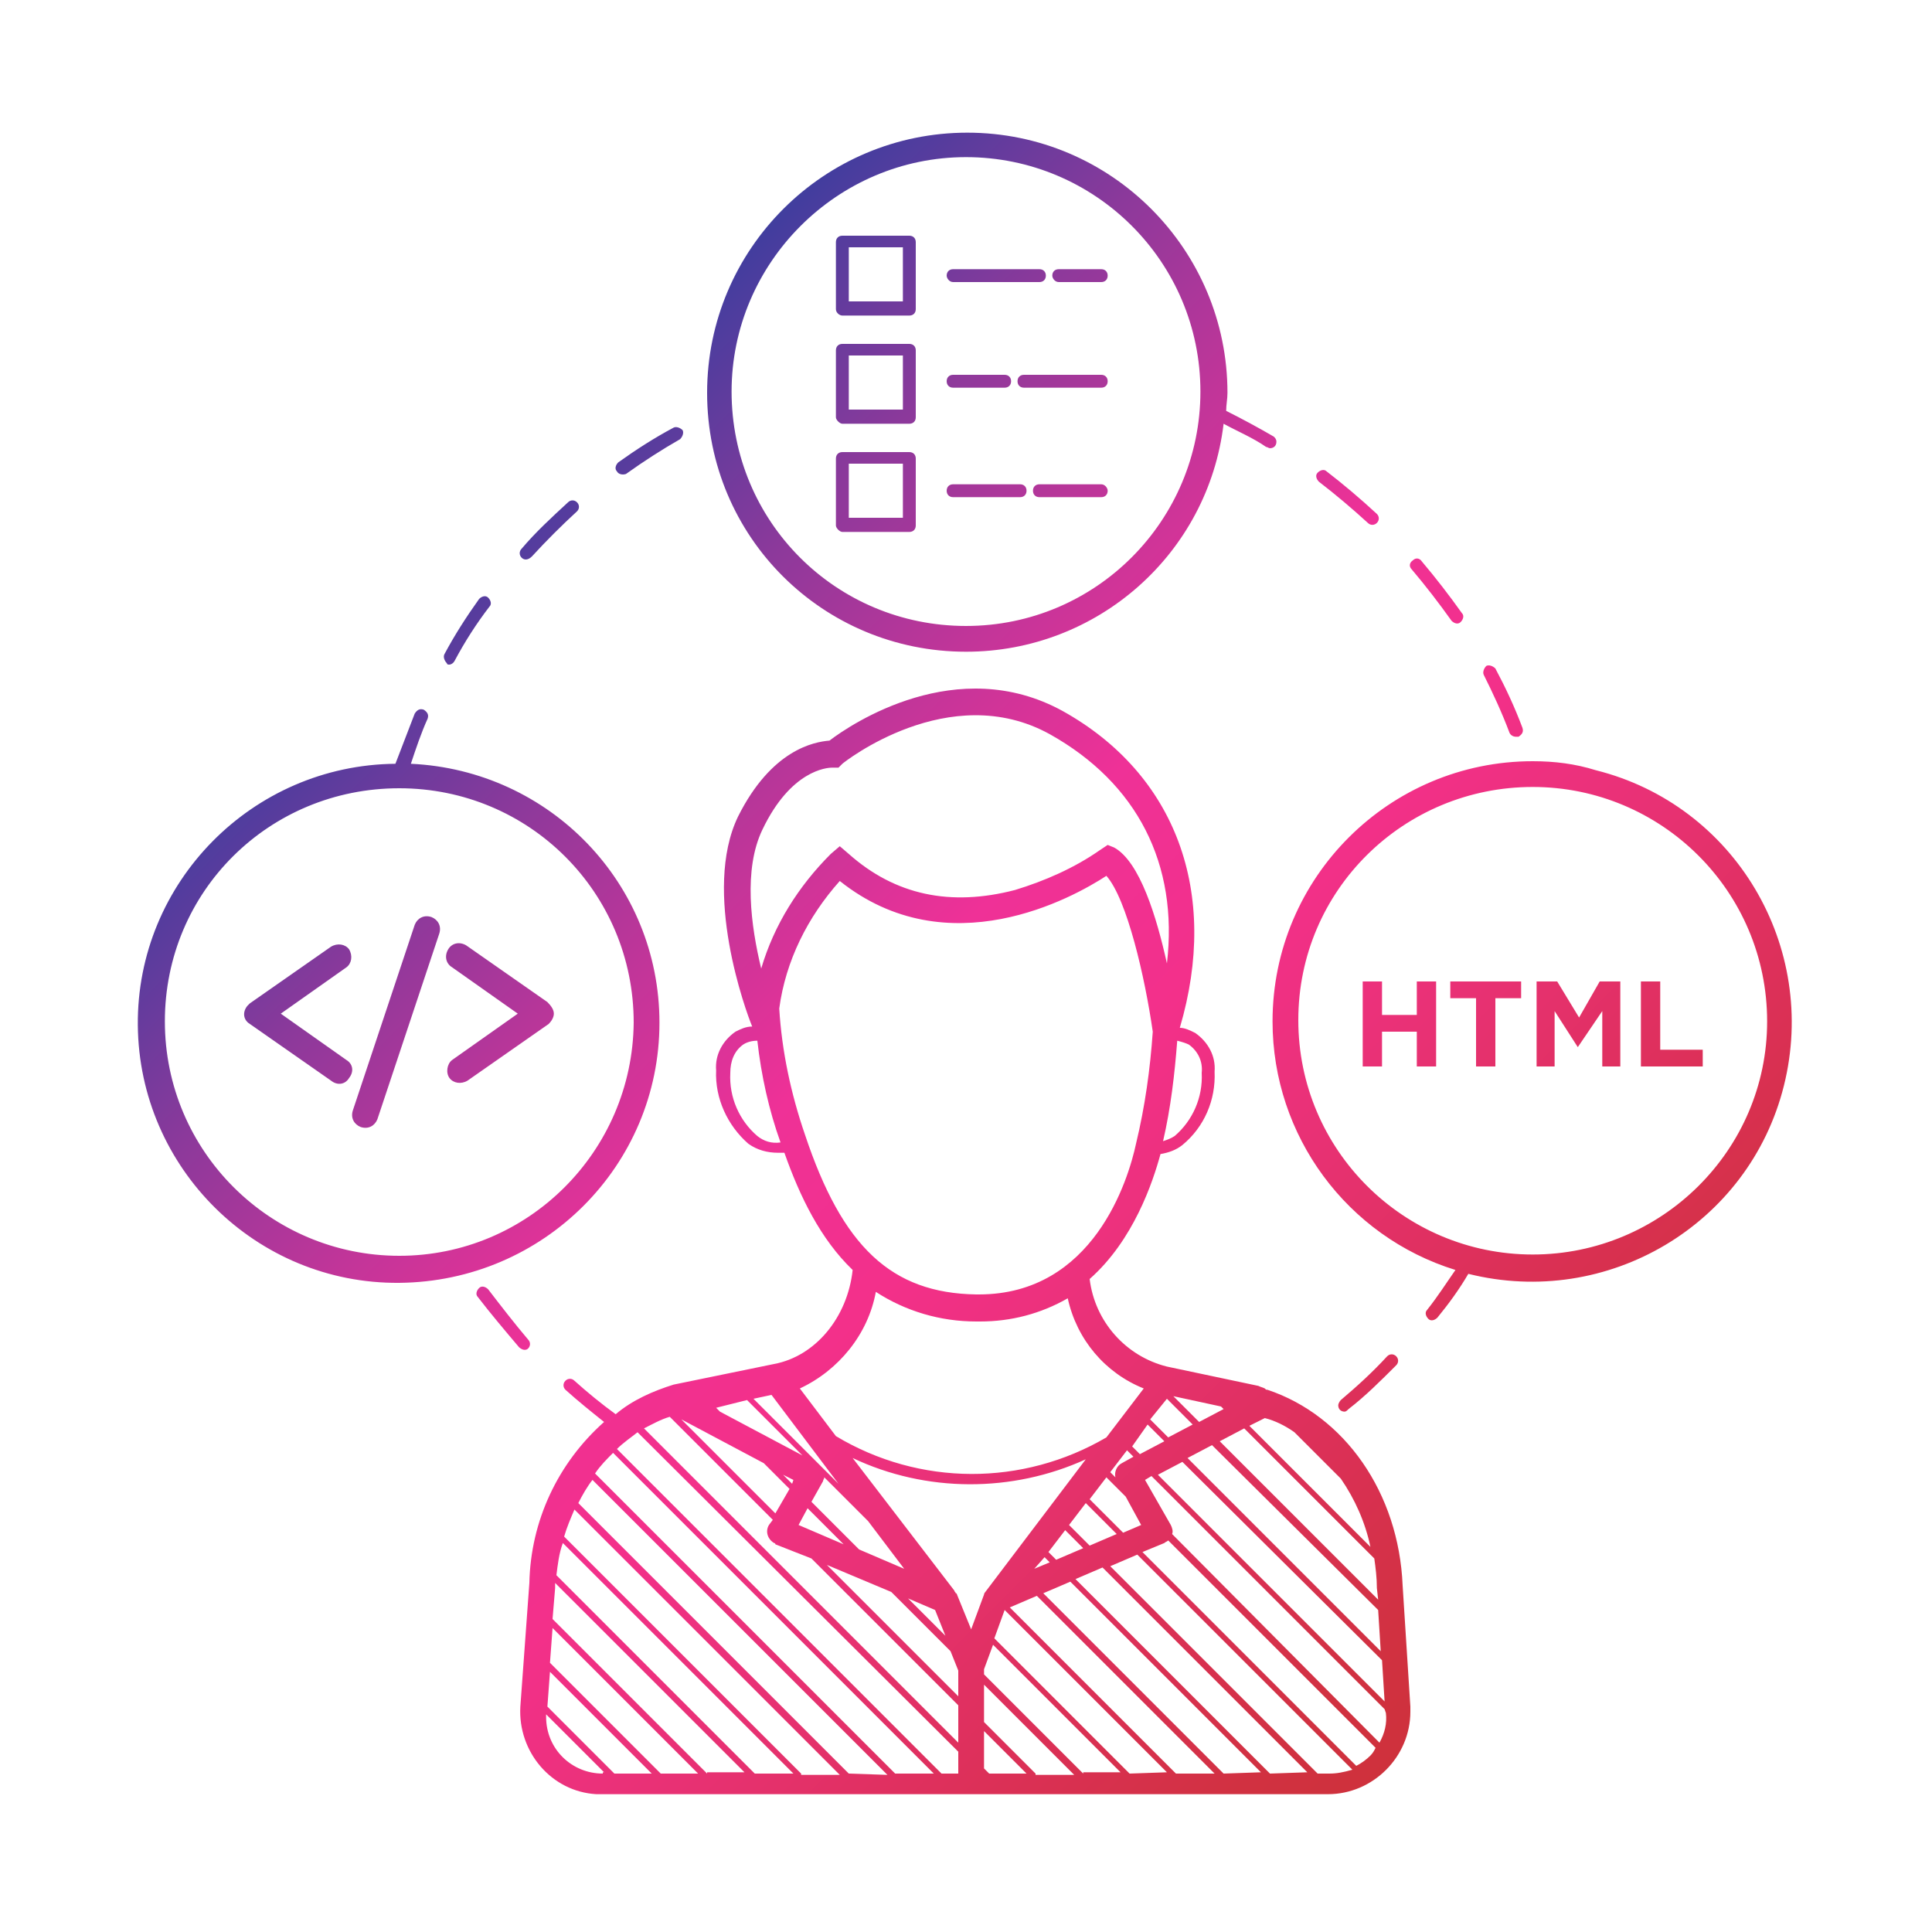 <?xml version="1.0" encoding="UTF-8"?>
<!-- Generator: Adobe Illustrator 27.0.0, SVG Export Plug-In . SVG Version: 6.00 Build 0)  -->
<svg xmlns="http://www.w3.org/2000/svg" xmlns:xlink="http://www.w3.org/1999/xlink" version="1.1" id="Ebene_1" x="0px" y="0px" viewBox="0 0 150 150" style="enable-background:new 0 0 150 150;" xml:space="preserve">
<style type="text/css">
	.st0{fill:url(#SVGID_1_);}
</style>
<g id="Ebene_1_00000107590569825639127520000010061423587431903630_">
	<linearGradient id="SVGID_1_" gradientUnits="userSpaceOnUse" x1="12.457" y1="23.667" x2="123.02" y2="134.23">
		<stop offset="0" style="stop-color:#0641A0"></stop>
		<stop offset="0.1" style="stop-color:#0641A0"></stop>
		<stop offset="0.2" style="stop-color:#4B3D9E"></stop>
		<stop offset="0.3" style="stop-color:#8B399B"></stop>
		<stop offset="0.4" style="stop-color:#C13599"></stop>
		<stop offset="0.5" style="stop-color:#EF3197"></stop>
		<stop offset="0.6" style="stop-color:#F3308A"></stop>
		<stop offset="0.7" style="stop-color:#E83174"></stop>
		<stop offset="0.8" style="stop-color:#DD305A"></stop>
		<stop offset="0.9" style="stop-color:#D13141"></stop>
		<stop offset="1" style="stop-color:#CB3136"></stop>
	</linearGradient>
	<path class="st0" d="M119,59.1c-11.1,0-20.2,9-20.2,20.2c0,8.9,5.8,16.7,14.2,19.3c-0.7,1-1.4,2.1-2.2,3.1   c-0.2,0.2-0.1,0.5,0.1,0.7s0.5,0.1,0.7-0.1c0.9-1.1,1.7-2.2,2.4-3.4c10.8,2.7,21.8-3.8,24.5-14.6c2.7-10.8-3.8-21.8-14.6-24.5   C122.3,59.3,120.7,59.1,119,59.1z M119,97.4c-10,0-18.2-8.1-18.2-18.2S109,61.1,119,61.1c10,0,18.2,8.1,18.2,18.2   C137.2,89.3,129,97.4,119,97.4z M110,76.2h1.5v6.6H110v-2.7h-2.7v2.7h-1.5v-6.6h1.5v2.6h2.7V76.2z M112.6,76.2h5.5v1.3h-2v5.3h-1.5   v-5.3h-2L112.6,76.2z M124.2,76.2h1.6v6.6h-1.4v-4.3l-1.9,2.8h0l-1.8-2.8v4.3h-1.4v-6.6h1.6l1.7,2.8L124.2,76.2z M132.2,81.5v1.3   h-4.8v-6.6h1.5v5.3H132.2z M51.2,79.4c0-10.8-8.5-19.6-19.3-20.1c0.4-1.2,0.8-2.4,1.3-3.5c0.1-0.3,0-0.5-0.3-0.7   c-0.3-0.1-0.5,0-0.7,0.3c-0.5,1.3-1,2.6-1.5,3.9c-11.1,0.1-20.1,9.2-20,20.3s9.2,20.1,20.3,20C42.2,99.5,51.2,90.5,51.2,79.4   L51.2,79.4z M31,97.5c-10,0-18.2-8.1-18.2-18.2S20.9,61.2,31,61.2s18.2,8.1,18.2,18.2l0,0C49.1,89.4,41,97.5,31,97.5z M26.9,75.1   l-5.1,3.6l5.1,3.6c0.5,0.3,0.6,0.9,0.2,1.4c-0.3,0.5-0.9,0.6-1.4,0.2l-6.3-4.4c-0.5-0.3-0.6-0.9-0.2-1.4c0.1-0.1,0.2-0.2,0.2-0.2   l6.3-4.4c0.5-0.3,1.1-0.2,1.4,0.2C27.4,74.2,27.3,74.8,26.9,75.1C26.9,75.1,26.9,75.1,26.9,75.1L26.9,75.1z M43,78.7   c0,0.3-0.2,0.6-0.4,0.8l-6.3,4.4c-0.5,0.3-1.1,0.2-1.4-0.2s-0.2-1.1,0.2-1.4l5.1-3.6l-5.1-3.6c-0.5-0.3-0.6-0.9-0.3-1.4   s0.9-0.6,1.4-0.3c0,0,0,0,0,0l6.3,4.4C42.8,78.1,43,78.4,43,78.7L43,78.7z M34.1,72.5l-4.8,14.4c-0.2,0.5-0.7,0.8-1.3,0.6   c-0.5-0.2-0.8-0.7-0.6-1.3l0,0l4.8-14.4c0.2-0.5,0.7-0.8,1.3-0.6C34,71.4,34.3,71.9,34.1,72.5z M108.9,123.1   c-0.3-7.2-4.5-13.2-10.5-15.2c-0.1,0-0.1,0-0.2-0.1c-0.2-0.1-0.3-0.1-0.5-0.2l-7.1-1.5c-3.2-0.8-5.6-3.5-6-6.8   c3.4-3,4.9-7.5,5.5-9.7c0.6-0.1,1.2-0.3,1.7-0.7c1.7-1.4,2.6-3.5,2.5-5.7c0.1-1.2-0.5-2.3-1.5-3c-0.4-0.2-0.8-0.4-1.2-0.4   c3.1-10.5-0.3-19.7-9.1-24.6c-8.2-4.5-16.4,1-18.1,2.3c-1.2,0.1-4.5,0.7-7.1,5.9c-2.8,5.8,0.6,15.1,1.1,16.3   c-0.5,0-0.9,0.2-1.3,0.4c-1,0.7-1.6,1.8-1.5,3c-0.1,2.2,0.9,4.3,2.5,5.7c0.7,0.5,1.5,0.7,2.3,0.7c0.2,0,0.3,0,0.5,0   c1.2,3.4,2.8,6.7,5.3,9.1c-0.4,3.7-2.9,6.7-6.1,7.3l0,0l-7.8,1.6c-1.6,0.5-3.2,1.2-4.5,2.3c-1.1-0.8-2.2-1.7-3.2-2.6   c-0.2-0.2-0.5-0.2-0.7,0c-0.2,0.2-0.2,0.5,0,0.7c1,0.9,2,1.7,3,2.5c-3.6,3.2-5.7,7.7-5.8,12.5l-0.7,9.6c-0.2,3.5,2.4,6.6,5.9,6.8   c0.1,0,0.3,0,0.4,0h56.4c3.5,0,6.4-2.9,6.4-6.4c0-0.1,0-0.3,0-0.4L108.9,123.1z M107.6,133c0.1,0.8-0.1,1.6-0.5,2.3L91,119.1   c0.1-0.2,0-0.5-0.1-0.7l-2-3.5l0.5-0.3l18.1,18.1L107.6,133z M88.6,118.4l-1.4,0.6l-2.6-2.6l1.3-1.7l1.5,1.5L88.6,118.4z M63.9,115   c0-0.1,0.1-0.2,0.1-0.3l3.4,3.4l2.8,3.7l-3.5-1.5l-3.7-3.7L63.9,115z M72.6,125l0.8,2l-2.9-2.9L72.6,125z M61.5,115.2l-0.7-0.7   l0.8,0.4L61.5,115.2z M62.7,117.1l2.8,2.8l-3.5-1.5L62.7,117.1z M69.2,123.6l4.6,4.6l0.6,1.5v2l-10.2-10.2L69.2,123.6z M76.5,123.6   c-0.1,0.1-0.1,0.2-0.1,0.2c0,0,0,0,0,0l-1,2.7l-1.1-2.7c0,0,0-0.1-0.1-0.1c0-0.1-0.1-0.1-0.1-0.2l-7.9-10.3   c5.7,2.7,12.4,2.7,18.1,0.1L76.5,123.6z M89.1,110.6l1.3,1.3l-1.9,1l-0.6-0.6L89.1,110.6z M106.9,123.3l0.1,0.9l-12.3-12.3l1.9-1   l10.1,10.1C106.8,121.7,106.9,122.5,106.9,123.3L106.9,123.3z M107,125l0.2,3.2l-15-15l1.9-1L107,125z M107.3,128.9l0.2,3.2   l-17.6-17.6l1.9-1L107.3,128.9z M81.1,120.9l0.4,0.4l-1.2,0.5L81.1,120.9z M81.4,120.5l1.3-1.7l1.4,1.4l-2.1,0.9L81.4,120.5z    M83,118.4l1.3-1.7l2.4,2.4l-2.1,0.9L83,118.4z M86.2,114.3l1.3-1.7l0.5,0.5l-0.9,0.5c-0.4,0.2-0.6,0.7-0.5,1.1L86.2,114.3z    M100.5,111.2l3.6,3.6c1.1,1.6,1.9,3.4,2.3,5.3l-9.4-9.4l1.2-0.6C99,110.3,99.8,110.7,100.5,111.2L100.5,111.2z M94.8,109.2   l0.2,0.2l-1.9,1l-2-2L94.8,109.2z M90.6,108.6l2,2l-1.9,1l-1.4-1.4L90.6,108.6z M92.3,81.1c0.7,0.5,1.1,1.3,1,2.2   c0.1,1.9-0.7,3.7-2.1,4.9c-0.3,0.2-0.6,0.3-0.9,0.4c0.6-2.6,0.9-5.2,1.1-7.8C91.8,80.9,92.1,81,92.3,81.1L92.3,81.1z M59.2,64.4   c2.2-4.6,5-4.8,5.4-4.8c0,0,0.1,0,0.1,0l0.4,0l0.3-0.3c0.1-0.1,8.3-6.6,16.1-2.3c6.8,3.8,10,10.1,9.1,17.8c-0.8-3.6-2.1-7.9-4.1-9   L86,65.6L85.4,66c-2,1.4-4.3,2.4-6.6,3.1c-5,1.3-9.3,0.4-12.9-2.8l-0.7-0.6l-0.7,0.6c-2.5,2.5-4.4,5.5-5.4,8.9   C58.3,71.9,57.7,67.5,59.2,64.4z M58.8,88.2c-1.4-1.2-2.2-3-2.1-4.9c0-0.9,0.3-1.7,1-2.2c0.3-0.2,0.7-0.3,1.1-0.3   c0.3,2.7,0.9,5.4,1.8,7.9l0,0C59.9,88.8,59.3,88.6,58.8,88.2z M62.5,88.1c-1.1-3.2-1.8-6.5-2-9.8c0.5-3.7,2.2-7.1,4.7-9.9   c8.4,6.7,18.1,1.3,20.7-0.4c1.6,1.8,3,7.9,3.6,12.1c-0.2,2.9-0.6,5.8-1.3,8.7c-0.6,2.8-3.3,11.7-12.2,11.7c-0.1,0-0.2,0-0.2,0   C69.2,100.4,65.4,96.8,62.5,88.1L62.5,88.1z M68,100.3c2.3,1.5,5,2.3,7.8,2.3c0.1,0,0.2,0,0.3,0c2.4,0,4.7-0.6,6.8-1.8   c0.7,3.2,2.9,5.8,5.9,7l-2.9,3.8c-6.5,3.8-14.5,3.8-21-0.1l-2.8-3.7C65.1,106.4,67.4,103.6,68,100.3L68,100.3z M59.9,108.3l5.2,6.9   l-6.6-6.6L59.9,108.3z M58,108.7l4.3,4.3l-6.4-3.4l-0.3-0.3L58,108.7z M59.3,113.6l2,2l-1.1,1.9l-7.3-7.3L59.3,113.6z M52,110l8,8   l-0.3,0.4c-0.3,0.5-0.1,1.1,0.4,1.4c0,0,0.1,0,0.1,0.1L63,121l11.4,11.4v2.9L50,110.9C50.6,110.6,51.3,110.2,52,110L52,110z    M74.4,137.7h-1.3l-25.2-25.2c0.5-0.5,1.1-0.9,1.6-1.3L74.4,136L74.4,137.7z M46.8,137.7c-2.4,0-4.4-1.9-4.4-4.4c0-0.1,0-0.1,0-0.2   l4.5,4.5H46.8z M47.7,137.7l-5.2-5.2l0.2-2.7l7.9,7.9H47.7z M51.3,137.7l-8.6-8.6l0.2-2.7l11.3,11.3L51.3,137.7z M54.9,137.7   l-12-12l0.2-2.4c0-0.1,0-0.3,0-0.4l14.7,14.7H54.9z M58.6,137.7l-15.4-15.4c0.1-0.8,0.2-1.7,0.5-2.5l17.9,17.9L58.6,137.7z    M62.2,137.7l-18.4-18.4c0.2-0.7,0.5-1.4,0.8-2.1l20.6,20.6H62.2z M65.9,137.7l-21-21c0.3-0.6,0.7-1.3,1.1-1.8l22.9,22.9   L65.9,137.7z M69.5,137.7l-23.3-23.3c0.4-0.6,0.9-1.1,1.4-1.6l24.9,24.9L69.5,137.7z M76.8,137.7l-0.4-0.4v-2.9l3.3,3.3H76.8z    M80.4,137.7l-4-4v-2.9l7,7H80.4z M84.1,137.7l-7.7-7.7v-0.4l0.7-1.9l9.9,9.9H84.1z M87.7,137.7l-10.5-10.5l0.8-2.2l12.6,12.6   L87.7,137.7z M91.3,137.7l-12.9-12.9l2.1-0.9l13.8,13.8H91.3z M95,137.7l-14-14l2.1-0.9l14.8,14.8L95,137.7z M98.6,137.7   l-15.1-15.1l2.1-0.9l15.9,15.9L98.6,137.7z M103.2,137.7h-0.9l-16.1-16.1l2.1-0.9l16.7,16.7C104.3,137.6,103.8,137.7,103.2,137.7   L103.2,137.7z M106.4,136.3c-0.3,0.3-0.7,0.6-1.1,0.8l-16.6-16.6l1.7-0.7c0.1-0.1,0.2-0.1,0.3-0.2l16.1,16.1   C106.7,135.9,106.6,136.1,106.4,136.3L106.4,136.3z M75,50.6c10.2,0,18.8-7.6,20-17.7c1.1,0.6,2.3,1.1,3.3,1.8   c0.1,0,0.2,0.1,0.3,0.1c0.3,0,0.5-0.2,0.5-0.5c0-0.2-0.1-0.3-0.2-0.4c-1.2-0.7-2.5-1.4-3.7-2c0-0.5,0.1-0.9,0.1-1.4   c0-11.1-9-20.2-20.2-20.2c-11.1,0-20.2,9-20.2,20.2S63.9,50.6,75,50.6z M75,12.2c10,0,18.2,8.1,18.2,18.2c0,10-8.1,18.2-18.2,18.2   s-18.2-8.1-18.2-18.2c0,0,0,0,0,0C56.8,20.4,65,12.2,75,12.2z M65.4,24.5h5.2c0.3,0,0.5-0.2,0.5-0.5c0,0,0,0,0,0v-5.2   c0-0.3-0.2-0.5-0.5-0.5c0,0,0,0,0,0h-5.2c-0.3,0-0.5,0.2-0.5,0.5c0,0,0,0,0,0V24C64.9,24.3,65.2,24.5,65.4,24.5   C65.4,24.5,65.4,24.5,65.4,24.5L65.4,24.5z M65.9,19.2h4.2v4.2h-4.2L65.9,19.2z M73.5,21.4c0-0.3,0.2-0.5,0.5-0.5c0,0,0,0,0,0h6.7   c0.3,0,0.5,0.2,0.5,0.5s-0.2,0.5-0.5,0.5H74C73.7,21.9,73.5,21.6,73.5,21.4C73.5,21.4,73.5,21.4,73.5,21.4L73.5,21.4z M81.7,21.4   c0-0.3,0.2-0.5,0.5-0.5c0,0,0,0,0,0h3.3c0.3,0,0.5,0.2,0.5,0.5s-0.2,0.5-0.5,0.5h-3.3C81.9,21.9,81.7,21.6,81.7,21.4   C81.7,21.4,81.7,21.4,81.7,21.4L81.7,21.4z M65.4,32.9h5.2c0.3,0,0.5-0.2,0.5-0.5c0,0,0,0,0,0v-5.2c0-0.3-0.2-0.5-0.5-0.5   c0,0,0,0,0,0h-5.2c-0.3,0-0.5,0.2-0.5,0.5c0,0,0,0,0,0v5.2C64.9,32.6,65.2,32.9,65.4,32.9C65.4,32.9,65.4,32.9,65.4,32.9z    M65.9,27.6h4.2v4.2h-4.2V27.6z M73.5,29.6c0-0.3,0.2-0.5,0.5-0.5c0,0,0,0,0,0h4c0.3,0,0.5,0.2,0.5,0.5s-0.2,0.5-0.5,0.5h-4   C73.7,30.1,73.5,29.9,73.5,29.6C73.5,29.6,73.5,29.6,73.5,29.6z M86,29.6c0,0.3-0.2,0.5-0.5,0.5c0,0,0,0,0,0h-6   c-0.3,0-0.5-0.2-0.5-0.5s0.2-0.5,0.5-0.5h6C85.8,29.1,86,29.3,86,29.6C86,29.6,86,29.6,86,29.6z M65.4,41.3h5.2   c0.3,0,0.5-0.2,0.5-0.5c0,0,0,0,0,0v-5.2c0-0.3-0.2-0.5-0.5-0.5c0,0,0,0,0,0h-5.2c-0.3,0-0.5,0.2-0.5,0.5c0,0,0,0,0,0v5.2   C64.9,41,65.2,41.3,65.4,41.3C65.4,41.3,65.4,41.3,65.4,41.3z M65.9,36h4.2v4.2h-4.2L65.9,36z M73.5,38.1c0-0.3,0.2-0.5,0.5-0.5   c0,0,0,0,0,0h5.2c0.3,0,0.5,0.2,0.5,0.5s-0.2,0.5-0.5,0.5H74C73.7,38.6,73.5,38.4,73.5,38.1C73.5,38.1,73.5,38.1,73.5,38.1z    M86,38.1c0,0.3-0.2,0.5-0.5,0.5c0,0,0,0,0,0h-4.8c-0.3,0-0.5-0.2-0.5-0.5s0.2-0.5,0.5-0.5h4.8C85.8,37.6,86,37.9,86,38.1   C86,38.1,86,38.1,86,38.1z M40.5,43.3c-0.2-0.2-0.2-0.5,0-0.7c0,0,0,0,0,0c1.1-1.3,2.3-2.4,3.6-3.6c0.2-0.2,0.5-0.2,0.7,0   c0.2,0.2,0.2,0.5,0,0.7c-1.2,1.1-2.4,2.3-3.5,3.5C41,43.5,40.7,43.5,40.5,43.3C40.5,43.3,40.5,43.3,40.5,43.3L40.5,43.3z    M47.9,36.6c-0.2-0.2-0.1-0.5,0.1-0.7c0,0,0,0,0,0c1.4-1,2.8-1.9,4.3-2.7c0.2-0.1,0.5,0,0.7,0.2c0.1,0.2,0,0.5-0.2,0.7   c-1.4,0.8-2.8,1.7-4.2,2.7C48.3,36.9,48,36.8,47.9,36.6C47.9,36.6,47.9,36.6,47.9,36.6L47.9,36.6z M34.5,50.8   c0.8-1.5,1.7-2.9,2.7-4.3c0.2-0.2,0.5-0.3,0.7-0.1c0.2,0.2,0.3,0.5,0.1,0.7c-1,1.3-1.9,2.7-2.7,4.2c-0.1,0.2-0.3,0.3-0.4,0.3   c-0.1,0-0.2,0-0.2-0.1C34.5,51.3,34.4,51,34.5,50.8C34.5,50.8,34.5,50.8,34.5,50.8z M40.7,104.8c-0.1,0-0.3-0.1-0.4-0.2   c-1.1-1.3-2.2-2.6-3.2-3.9c-0.2-0.2-0.1-0.5,0.1-0.7c0.2-0.2,0.5-0.1,0.7,0.1c0,0,0,0,0,0c1,1.3,2,2.6,3.1,3.9   c0.2,0.2,0.2,0.5,0,0.7C40.9,104.8,40.8,104.8,40.7,104.8L40.7,104.8z M104.4,109.6c-0.3,0-0.5-0.2-0.5-0.5c0-0.1,0.1-0.3,0.2-0.4   c1.3-1.1,2.5-2.2,3.6-3.4c0.2-0.2,0.5-0.2,0.7,0s0.2,0.5,0,0.7c-1.2,1.2-2.4,2.4-3.7,3.4C104.6,109.5,104.5,109.6,104.4,109.6   L104.4,109.6z M115.2,52.4c-0.1-0.2,0-0.5,0.2-0.7c0.2-0.1,0.5,0,0.7,0.2c0,0,0,0,0,0c0.8,1.5,1.5,3,2.1,4.6c0.1,0.3,0,0.5-0.3,0.7   c-0.1,0-0.1,0-0.2,0c-0.2,0-0.4-0.1-0.5-0.3C116.6,55.3,115.9,53.8,115.2,52.4z M109.6,44.2c-0.2-0.2-0.2-0.5,0.1-0.7   c0.2-0.2,0.5-0.2,0.7,0.1l0,0c1.1,1.3,2.1,2.6,3.1,4c0.2,0.2,0.1,0.5-0.1,0.7c-0.2,0.2-0.5,0.1-0.7-0.1   C111.7,46.8,110.7,45.5,109.6,44.2L109.6,44.2z M102.4,37.4c-0.2-0.2-0.3-0.5-0.1-0.7c0.2-0.2,0.5-0.3,0.7-0.1c0,0,0,0,0,0   c1.3,1,2.6,2.1,3.9,3.3c0.2,0.2,0.2,0.5,0,0.7c-0.2,0.2-0.5,0.2-0.7,0C105,39.5,103.7,38.4,102.4,37.4L102.4,37.4z"></path>
</g>
</svg>
